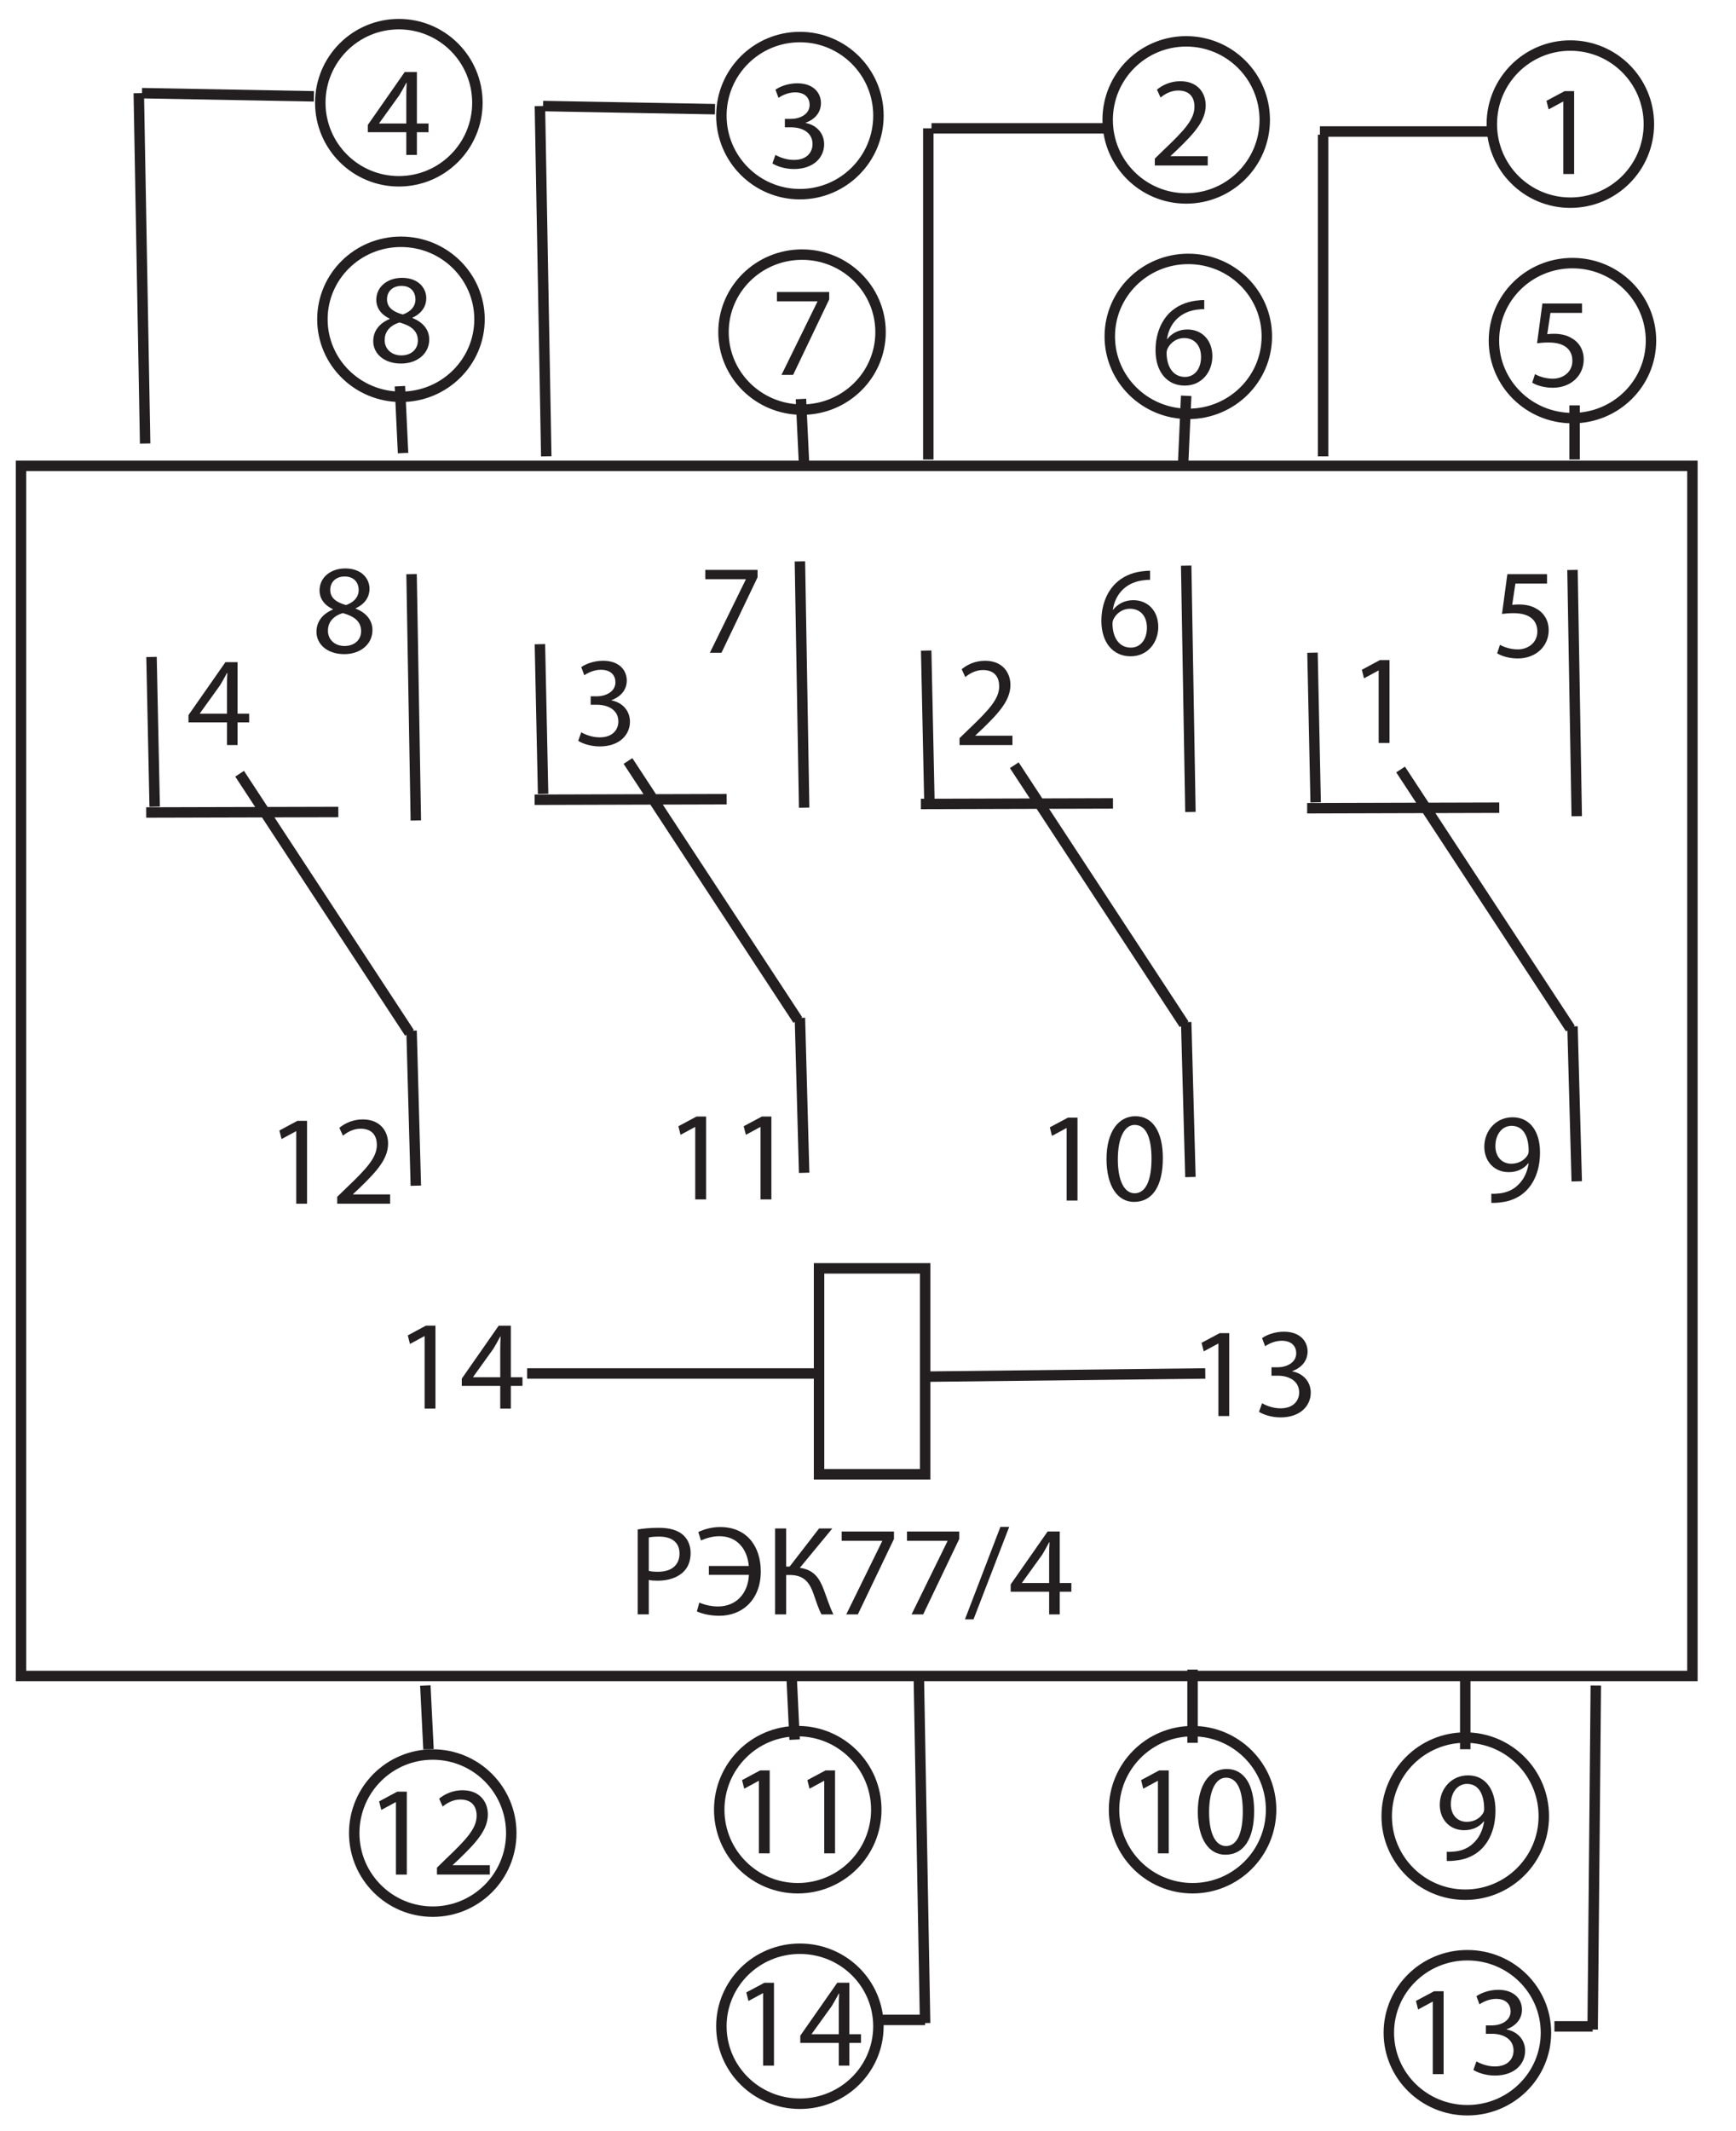 <?xml version="1.0" encoding="UTF-8" standalone="no"?>
<!-- Created with Inkscape (http://www.inkscape.org/) -->

<svg
   xmlns:dc="http://purl.org/dc/elements/1.1/"
   xmlns:cc="http://creativecommons.org/ns#"
   xmlns:rdf="http://www.w3.org/1999/02/22-rdf-syntax-ns#"
   xmlns:svg="http://www.w3.org/2000/svg"
   xmlns="http://www.w3.org/2000/svg"
   xmlns:sodipodi="http://sodipodi.sourceforge.net/DTD/sodipodi-0.dtd"
   xmlns:inkscape="http://www.inkscape.org/namespaces/inkscape"
   width="220"
   height="270"
   viewBox="0 0 58.208 71.438"
   version="1.1"
   id="svg15143"
   inkscape:version="0.92.4 (5da689c313, 2019-01-14)"
   sodipodi:docname="tdm-rek77-4-shema.svg">
  <defs
     id="defs15137">
    <clipPath
       id="clipPath11295"
       clipPathUnits="userSpaceOnUse">
      <path
         inkscape:connector-curvature="0"
         id="path11293"
         d="M 71.401,101.599 H 552.519 V 206.828 H 71.401 Z" />
    </clipPath>
    <clipPath
       id="clipPath11295-7"
       clipPathUnits="userSpaceOnUse">
      <path
         inkscape:connector-curvature="0"
         id="path11293-8"
         d="M 71.401,101.599 H 552.519 V 206.828 H 71.401 Z" />
    </clipPath>
    <clipPath
       id="clipPath11295-1"
       clipPathUnits="userSpaceOnUse">
      <path
         inkscape:connector-curvature="0"
         id="path11293-6"
         d="M 71.401,101.599 H 552.519 V 206.828 H 71.401 Z" />
    </clipPath>
    <clipPath
       id="clipPath11295-74"
       clipPathUnits="userSpaceOnUse">
      <path
         inkscape:connector-curvature="0"
         id="path11293-2"
         d="M 71.401,101.599 H 552.519 V 206.828 H 71.401 Z" />
    </clipPath>
    <clipPath
       id="clipPath11295-3"
       clipPathUnits="userSpaceOnUse">
      <path
         inkscape:connector-curvature="0"
         id="path11293-27"
         d="M 71.401,101.599 H 552.519 V 206.828 H 71.401 Z" />
    </clipPath>
  </defs>
  <sodipodi:namedview
     id="base"
     pagecolor="#ffffff"
     bordercolor="#666666"
     borderopacity="1.0"
     inkscape:pageopacity="0.0"
     inkscape:pageshadow="2"
     inkscape:zoom="0.98994949"
     inkscape:cx="107.74789"
     inkscape:cy="63.500314"
     inkscape:document-units="mm"
     inkscape:current-layer="layer1"
     showgrid="false"
     units="px"
     fit-margin-top="2"
     fit-margin-left="2"
     fit-margin-bottom="2"
     fit-margin-right="2"
     inkscape:window-width="1920"
     inkscape:window-height="1001"
     inkscape:window-x="-9"
     inkscape:window-y="-9"
     inkscape:window-maximized="1" />
  <g
     inkscape:label="Layer 1"
     inkscape:groupmode="layer"
     id="layer1"
     transform="translate(-58.775,-74.336)">
    <path
       d="M 115.522,130.517 H 59.479 V 89.953 H 115.522 Z M 82.749,77.996 76.985,77.891 m -0.107,0 0.213,11.742 M 95.879,78.638 H 90.008 m -0.107,0 V 89.74 M 108.69,78.744 h -5.658 m 0.106,0.108 v 10.781 m -17.507,-1.922 0.107,2.242 m 25.834,-2.029 v 1.816 m -13.024,-2.136 -0.106,2.349 m -13.131,40.456 0.107,2.242 m 4.163,-2.242 0.213,11.743 m 0,-0.106 h -1.707 m -15.051,-11.209 0.106,2.135 m 25.619,-2.669 v 2.455 m -22.311,-12.382 h 9.715 m 13.023,0 -9.288,0.106 m -13.022,-24.552 0.107,5.017 m -0.285,0.197 6.44,-0.018 m -3.309,-1.281 5.693,8.682 m 0.072,-0.071 0.142,5.194 m -0.142,-20.495 0.142,8.255 m 3.915,-0.124 6.44,-0.018 m -3.309,-1.281 5.693,8.682 m 0.071,-0.071 0.142,5.194 m -0.142,-20.495 0.142,8.256 m 4.093,-5.338 0.106,5.017 m -0.285,0.197 6.442,-0.018 m -3.309,-1.281 5.693,8.682 m 0.071,-0.07 0.142,5.194 m -0.142,-20.495 0.142,8.255 m -21.848,22.06 h -3.557 v -6.903 h 3.557 z M 88.3,85.47 c 0,1.434 -1.178,2.597 -2.633,2.597 -1.454,0 -2.633,-1.162 -2.633,-2.597 0,-1.436 1.179,-2.599 2.633,-2.599 1.454,0 2.633,1.162 2.633,2.599 z m -0.071,-7.258 c 0,1.453 -1.178,2.633 -2.633,2.633 -1.454,0 -2.633,-1.18 -2.633,-2.633 0,-1.455 1.178,-2.634 2.633,-2.634 1.454,0 2.633,1.179 2.633,2.634 z m 13.023,7.401 c 0,1.434 -1.178,2.597 -2.633,2.597 -1.454,0 -2.633,-1.162 -2.633,-2.597 0,-1.435 1.178,-2.598 2.633,-2.598 1.454,0 2.633,1.163 2.633,2.598 z m -0.07,-7.258 c 0,1.454 -1.179,2.633 -2.634,2.633 -1.454,0 -2.633,-1.179 -2.633,-2.633 0,-1.455 1.178,-2.633 2.633,-2.633 1.455,0 2.634,1.178 2.634,2.633 z m 12.951,7.4 c 0,1.435 -1.178,2.597 -2.633,2.597 -1.454,0 -2.633,-1.162 -2.633,-2.597 0,-1.435 1.178,-2.599 2.633,-2.599 1.454,0 2.633,1.163 2.633,2.599 z m -0.071,-7.258 c 0,1.454 -1.178,2.633 -2.633,2.633 -1.455,0 -2.633,-1.179 -2.633,-2.633 0,-1.455 1.178,-2.634 2.633,-2.634 1.454,0 2.633,1.179 2.633,2.634 z M 88.228,142.259 c 0,1.434 -1.178,2.597 -2.632,2.597 -1.454,0 -2.633,-1.162 -2.633,-2.597 0,-1.436 1.178,-2.599 2.633,-2.599 1.454,0 2.632,1.162 2.632,2.599 z m -0.071,-7.259 c 0,1.454 -1.178,2.632 -2.633,2.632 -1.454,0 -2.633,-1.178 -2.633,-2.632 0,-1.455 1.179,-2.634 2.633,-2.634 1.454,0 2.633,1.179 2.633,2.634 z m -12.239,0.784 c 0,1.454 -1.179,2.633 -2.633,2.633 -1.454,0 -2.633,-1.179 -2.633,-2.633 0,-1.455 1.179,-2.634 2.633,-2.634 1.454,0 2.633,1.179 2.633,2.634 z m 25.477,-0.784 c 0,1.454 -1.178,2.632 -2.633,2.632 -1.455,0 -2.633,-1.178 -2.633,-2.632 0,-1.455 1.178,-2.634 2.633,-2.634 1.455,0 2.633,1.179 2.633,2.634 z"
       style="fill:none;stroke:#231f20;stroke-width:0.35;stroke-linecap:butt;stroke-linejoin:miter;stroke-miterlimit:10;stroke-dasharray:none;stroke-opacity:1"
       id="path11435"
       inkscape:connector-curvature="0" />
    <g
       id="g11437"
       transform="matrix(0.695,0,0,-0.695,84.776,79.528)">
      <path
         d="m 0,0 c 0.153,-0.091 0.504,-0.244 0.884,-0.244 0.69,0 0.911,0.435 0.905,0.773 C 1.783,1.09 1.278,1.331 0.756,1.331 H 0.454 v 0.405 h 0.302 c 0.392,0 0.892,0.203 0.892,0.677 0,0.319 -0.204,0.602 -0.702,0.602 -0.32,0 -0.628,-0.141 -0.799,-0.265 L 0,3.145 C 0.215,3.299 0.62,3.453 1.051,3.453 1.838,3.453 2.195,2.985 2.195,2.497 2.195,2.08 1.943,1.73 1.456,1.551 V 1.539 C 1.949,1.447 2.343,1.078 2.349,0.517 c 0,-0.639 -0.505,-1.199 -1.459,-1.199 -0.448,0 -0.842,0.142 -1.038,0.271"
         style="fill:#231f20;fill-opacity:1;fill-rule:nonzero;stroke:none"
         id="path11439"
         inkscape:connector-curvature="0" />
    </g>
    <g
       id="g11441"
       transform="matrix(0.695,0,0,-0.695,97.496,79.884)">
      <path
         d="m 0,0 v 0.333 l 0.424,0.412 c 1.021,0.97 1.489,1.488 1.489,2.092 0,0.404 -0.192,0.78 -0.788,0.78 C 0.762,3.617 0.46,3.432 0.277,3.278 L 0.104,3.66 C 0.375,3.888 0.775,4.066 1.23,4.066 2.091,4.066 2.455,3.475 2.455,2.904 2.455,2.166 1.919,1.568 1.076,0.756 L 0.762,0.461 V 0.45 H 2.553 V 0"
         style="fill:#231f20;fill-opacity:1;fill-rule:nonzero;stroke:none"
         id="path11443"
         inkscape:connector-curvature="0" />
    </g>
    <g
       id="g11445"
       transform="matrix(0.695,0,0,-0.695,111.193,77.741)">
      <path
         d="M 0,0 H -0.012 L -0.708,-0.377 -0.813,0.036 0.061,0.504 H 0.523 V -3.494 H 0"
         style="fill:#231f20;fill-opacity:1;fill-rule:nonzero;stroke:none"
         id="path11447"
         inkscape:connector-curvature="0" />
    </g>
    <g
       id="g11449"
       transform="matrix(0.695,0,0,-0.695,86.578,84.125)">
      <path
         d="m 0,0 v -0.356 l -1.741,-3.641 h -0.561 l 1.736,3.537 v 0.011 H -2.522 V 0"
         style="fill:#231f20;fill-opacity:1;fill-rule:nonzero;stroke:none"
         id="path11451"
         inkscape:connector-curvature="0" />
    </g>
    <g
       id="g11453"
       transform="matrix(0.695,0,0,-0.695,99.046,86.304)">
      <path
         d="M 0,0 C 0,0.571 -0.326,0.916 -0.825,0.916 -1.151,0.916 -1.458,0.719 -1.606,0.424 -1.638,0.363 -1.662,0.288 -1.662,0.191 -1.655,-0.468 -1.348,-0.96 -0.776,-0.96 -0.314,-0.96 0,-0.572 0,0 M 0.154,2.307 C 0.042,2.313 -0.099,2.301 -0.253,2.277 -1.108,2.14 -1.551,1.526 -1.644,0.861 h 0.012 c 0.192,0.257 0.53,0.468 0.973,0.468 0.708,0 1.205,-0.518 1.205,-1.293 0,-0.738 -0.497,-1.414 -1.334,-1.414 -0.85,0 -1.408,0.664 -1.408,1.703 0,0.787 0.277,1.41 0.676,1.804 0.333,0.325 0.775,0.529 1.28,0.59 0.16,0.023 0.294,0.029 0.394,0.029"
         style="fill:#231f20;fill-opacity:1;fill-rule:nonzero;stroke:none"
         id="path11455"
         inkscape:connector-curvature="0" />
    </g>
    <g
       id="g11457"
       transform="matrix(0.695,0,0,-0.695,111.821,84.825)">
      <path
         d="m 0,0 h -1.525 l -0.153,-1.027 c 0.092,0.012 0.178,0.02 0.325,0.02 0.314,0 0.615,-0.063 0.861,-0.217 0.314,-0.172 0.573,-0.524 0.573,-1.022 0,-0.781 -0.622,-1.364 -1.489,-1.364 -0.437,0 -0.799,0.123 -0.996,0.246 l 0.135,0.411 c 0.166,-0.098 0.492,-0.22 0.861,-0.22 0.504,0 0.947,0.331 0.941,0.866 0,0.518 -0.351,0.88 -1.144,0.88 -0.234,0 -0.413,-0.018 -0.56,-0.037 l 0.259,1.919 H 0"
         style="fill:#231f20;fill-opacity:1;fill-rule:nonzero;stroke:none"
         id="path11459"
         inkscape:connector-curvature="0" />
    </g>
    <g
       id="g11461"
       transform="matrix(0.695,0,0,-0.695,84.22,134.033)">
      <path
         d="M 0,0 H -0.011 L -0.707,-0.377 -0.812,0.036 0.06,0.504 H 0.522 V -3.495 H 0"
         style="fill:#231f20;fill-opacity:1;fill-rule:nonzero;stroke:none"
         id="path11463"
         inkscape:connector-curvature="0" />
    </g>
    <g
       id="g11465"
       transform="matrix(0.695,0,0,-0.695,86.411,134.033)">
      <path
         d="M 0,0 H -0.013 L -0.708,-0.377 -0.813,0.036 0.061,0.504 H 0.523 V -3.495 H 0"
         style="fill:#231f20;fill-opacity:1;fill-rule:nonzero;stroke:none"
         id="path11467"
         inkscape:connector-curvature="0" />
    </g>
    <g
       id="g11469"
       transform="matrix(0.695,0,0,-0.695,97.6,134.033)">
      <path
         d="M 0,0 H -0.011 L -0.707,-0.376 -0.812,0.037 0.061,0.504 H 0.523 V -3.495 H 0"
         style="fill:#231f20;fill-opacity:1;fill-rule:nonzero;stroke:none"
         id="path11471"
         inkscape:connector-curvature="0" />
    </g>
    <g
       id="g11473"
       transform="matrix(0.695,0,0,-0.695,99.316,135.085)">
      <path
         d="m 0,0 c 0,-1.04 0.32,-1.631 0.813,-1.631 0.548,0 0.812,0.647 0.812,1.668 0,0.983 -0.246,1.63 -0.812,1.63 C 0.344,1.667 0,1.088 0,0 m 2.173,0.063 c 0,-1.361 -0.511,-2.111 -1.391,-2.111 -0.782,0 -1.316,0.732 -1.328,2.054 0,1.348 0.584,2.08 1.396,2.08 0.837,0 1.323,-0.751 1.323,-2.023"
         style="fill:#231f20;fill-opacity:1;fill-rule:nonzero;stroke:none"
         id="path11475"
         inkscape:connector-curvature="0" />
    </g>
    <g
       id="g11477"
       transform="matrix(0.695,0,0,-0.695,72.051,134.746)">
      <path
         d="M 0,0 H -0.011 L -0.707,-0.376 -0.812,0.037 0.061,0.505 H 0.524 V -3.494 H 0"
         style="fill:#231f20;fill-opacity:1;fill-rule:nonzero;stroke:none"
         id="path11479"
         inkscape:connector-curvature="0" />
    </g>
    <g
       id="g11481"
       transform="matrix(0.695,0,0,-0.695,73.426,137.173)">
      <path
         d="m 0,0 v 0.333 l 0.424,0.413 c 1.022,0.97 1.49,1.487 1.49,2.092 0,0.405 -0.192,0.78 -0.789,0.78 -0.363,0 -0.664,-0.185 -0.848,-0.339 L 0.105,3.66 c 0.27,0.227 0.671,0.406 1.125,0.406 0.862,0 1.225,-0.59 1.225,-1.161 0,-0.74 -0.536,-1.336 -1.378,-2.148 L 0.762,0.462 V 0.45 h 1.79 V 0"
         style="fill:#231f20;fill-opacity:1;fill-rule:nonzero;stroke:none"
         id="path11483"
         inkscape:connector-curvature="0" />
    </g>
    <g
       id="g11485"
       transform="matrix(0.695,0,0,-0.695,84.363,141.15)">
      <path
         d="M 0,0 H -0.012 L -0.708,-0.376 -0.813,0.037 0.061,0.503 H 0.523 V -3.494 H 0"
         style="fill:#231f20;fill-opacity:1;fill-rule:nonzero;stroke:none"
         id="path11487"
         inkscape:connector-curvature="0" />
    </g>
    <g
       id="g11489"
       transform="matrix(0.695,0,0,-0.695,86.9,142.526)">
      <path
         d="M 0,0 V 1.332 C 0,1.543 0.006,1.751 0.018,1.961 H 0 C -0.124,1.728 -0.223,1.555 -0.332,1.37 L -1.311,0.011 V 0 Z m 0,-1.514 v 1.094 h -1.858 v 0.351 l 1.783,2.552 H 0.51 V 0 H 1.07 V -0.42 H 0.51 v -1.094"
         style="fill:#231f20;fill-opacity:1;fill-rule:nonzero;stroke:none"
         id="path11491"
         inkscape:connector-curvature="0" />
    </g>
    <g
       id="g11493"
       transform="matrix(0.695,0,0,-0.695,80.529,126.994)">
      <path
         d="m 0,0 c 0.117,-0.032 0.264,-0.043 0.442,-0.043 0.647,0 1.04,0.318 1.04,0.879 0,0.554 -0.393,0.817 -0.978,0.817 C 0.27,1.653 0.092,1.636 0,1.61 Z m -0.536,1.998 c 0.259,0.043 0.597,0.08 1.028,0.08 0.528,0 0.916,-0.124 1.162,-0.344 C 1.876,1.537 2.018,1.236 2.018,0.866 2.018,0.492 1.906,0.197 1.697,-0.02 1.408,-0.321 0.953,-0.474 0.429,-0.474 0.27,-0.474 0.123,-0.468 0,-0.437 v -1.661 h -0.536"
         style="fill:#231f20;fill-opacity:1;fill-rule:nonzero;stroke:none"
         id="path11495"
         inkscape:connector-curvature="0" />
    </g>
    <g
       id="g11497"
       transform="matrix(0.695,0,0,-0.695,82.543,126.829)">
      <path
         d="M 0,0 H 1.926 C 1.858,0.806 1.367,1.435 0.512,1.435 0.173,1.435 -0.116,1.343 -0.381,1.231 L -0.51,1.638 c 0.295,0.134 0.653,0.24 1.053,0.24 1.297,0 1.962,-0.942 1.962,-2.142 0,-1.366 -0.892,-2.139 -2,-2.139 -0.406,0 -0.788,0.079 -1.083,0.209 l 0.117,0.429 c 0.24,-0.11 0.585,-0.189 0.898,-0.189 0.912,0 1.458,0.663 1.495,1.525 H 0"
         style="fill:#231f20;fill-opacity:1;fill-rule:nonzero;stroke:none"
         id="path11499"
         inkscape:connector-curvature="0" />
    </g>
    <g
       id="g11501"
       transform="matrix(0.695,0,0,-0.695,85.135,125.572)">
      <path
         d="M 0,0 V -1.838 H 0.167 L 1.588,0 H 2.227 L 0.659,-1.899 c 0.689,-0.093 0.954,-0.512 1.163,-1.072 0.16,-0.425 0.277,-0.806 0.454,-1.174 H 1.705 c -0.153,0.282 -0.265,0.65 -0.38,0.978 -0.192,0.548 -0.451,0.923 -1.152,0.923 H 0 V -4.145 H -0.534 V 0"
         style="fill:#231f20;fill-opacity:1;fill-rule:nonzero;stroke:none"
         id="path11503"
         inkscape:connector-curvature="0" />
    </g>
    <g
       id="g11505"
       transform="matrix(0.695,0,0,-0.695,88.75,125.675)">
      <path
         d="m 0,0 v -0.356 l -1.743,-3.641 h -0.559 l 1.735,3.537 v 0.011 H -2.523 V 0"
         style="fill:#231f20;fill-opacity:1;fill-rule:nonzero;stroke:none"
         id="path11507"
         inkscape:connector-curvature="0" />
    </g>
    <g
       id="g11509"
       transform="matrix(0.695,0,0,-0.695,90.939,125.675)">
      <path
         d="m 0,0 v -0.356 l -1.741,-3.641 h -0.56 l 1.735,3.537 v 0.011 H -2.522 V 0"
         style="fill:#231f20;fill-opacity:1;fill-rule:nonzero;stroke:none"
         id="path11511"
         inkscape:connector-curvature="0" />
    </g>
    <g
       id="g11513"
       transform="matrix(0.695,0,0,-0.695,91.13,128.619)">
      <path
         d="M 0,0 1.71,4.46 H 2.134 L 0.413,0"
         style="fill:#231f20;fill-opacity:1;fill-rule:nonzero;stroke:none"
         id="path11515"
         inkscape:connector-curvature="0" />
    </g>
    <g
       id="g11517"
       transform="matrix(0.695,0,0,-0.695,93.953,127.4)">
      <path
         d="M 0,0 V 1.333 C 0,1.542 0.006,1.752 0.019,1.962 H 0 C -0.123,1.727 -0.222,1.554 -0.331,1.37 L -1.309,0.012 V 0 Z m 0,-1.515 v 1.095 h -1.856 v 0.351 l 1.782,2.553 H 0.512 V 0 h 0.56 v -0.42 h -0.56 v -1.095"
         style="fill:#231f20;fill-opacity:1;fill-rule:nonzero;stroke:none"
         id="path11519"
         inkscape:connector-curvature="0" />
    </g>
    <g
       id="g11521"
       transform="matrix(0.695,0,0,-0.695,105.002,96.813)">
      <path
         d="M 0,0 H -0.012 L -0.707,-0.376 -0.812,0.037 0.061,0.504 H 0.522 V -3.495 H 0"
         style="fill:#231f20;fill-opacity:1;fill-rule:nonzero;stroke:none"
         id="path11523"
         inkscape:connector-curvature="0" />
    </g>
    <g
       id="g11525"
       transform="matrix(0.695,0,0,-0.695,90.948,99.312)">
      <path
         d="m 0,0 v 0.333 l 0.425,0.412 c 1.02,0.972 1.488,1.488 1.488,2.092 0,0.406 -0.191,0.782 -0.788,0.782 C 0.762,3.619 0.462,3.434 0.277,3.28 L 0.105,3.66 c 0.271,0.228 0.671,0.407 1.125,0.407 0.861,0 1.225,-0.59 1.225,-1.162 0,-0.74 -0.536,-1.335 -1.379,-2.148 L 0.762,0.462 V 0.451 H 2.553 V 0"
         style="fill:#231f20;fill-opacity:1;fill-rule:nonzero;stroke:none"
         id="path11527"
         inkscape:connector-curvature="0" />
    </g>
    <g
       id="g11529"
       transform="matrix(0.695,0,0,-0.695,89.83,96.144)">
      <path
         d="M 0,0 0.154,-7.22"
         style="fill:none;stroke:#231f20;stroke-width:0.504;stroke-linecap:butt;stroke-linejoin:miter;stroke-miterlimit:10;stroke-dasharray:none;stroke-opacity:1"
         id="path11531"
         inkscape:connector-curvature="0" />
    </g>
    <g
       id="g11533"
       transform="matrix(0.695,0,0,-0.695,78.264,98.884)">
      <path
         d="m 0,0 c 0.154,-0.091 0.505,-0.244 0.886,-0.244 0.69,0 0.91,0.436 0.905,0.774 C 1.785,1.09 1.28,1.33 0.756,1.33 H 0.455 v 0.406 h 0.301 c 0.394,0 0.893,0.203 0.893,0.677 0,0.32 -0.203,0.603 -0.701,0.603 -0.32,0 -0.628,-0.141 -0.8,-0.265 L 0,3.145 C 0.216,3.299 0.621,3.452 1.052,3.452 1.839,3.452 2.197,2.985 2.197,2.498 2.197,2.08 1.944,1.73 1.458,1.551 V 1.539 C 1.951,1.447 2.344,1.077 2.35,0.517 c 0,-0.639 -0.505,-1.198 -1.458,-1.198 -0.449,0 -0.843,0.142 -1.038,0.27"
         style="fill:#231f20;fill-opacity:1;fill-rule:nonzero;stroke:none"
         id="path11535"
         inkscape:connector-curvature="0" />
    </g>
    <g
       id="g11537"
       transform="matrix(0.695,0,0,-0.695,110.647,93.899)">
      <path
         d="M 0,0 H -1.526 L -1.68,-1.026 c 0.093,0.012 0.178,0.019 0.326,0.019 0.315,0 0.615,-0.062 0.861,-0.216 0.315,-0.173 0.573,-0.524 0.573,-1.023 0,-0.78 -0.622,-1.364 -1.489,-1.364 -0.437,0 -0.799,0.123 -0.996,0.247 l 0.135,0.412 c 0.166,-0.099 0.491,-0.222 0.861,-0.222 0.503,0 0.947,0.332 0.941,0.866 0,0.518 -0.351,0.881 -1.145,0.881 -0.233,0 -0.412,-0.019 -0.559,-0.037 l 0.258,1.918 H 0"
         style="fill:#231f20;fill-opacity:1;fill-rule:nonzero;stroke:none"
         id="path11539"
         inkscape:connector-curvature="0" />
    </g>
    <g
       id="g11541"
       transform="matrix(0.695,0,0,-0.695,97.231,95.378)">
      <path
         d="M 0,0 C 0,0.572 -0.326,0.916 -0.825,0.916 -1.15,0.916 -1.457,0.719 -1.606,0.425 -1.637,0.364 -1.661,0.289 -1.661,0.191 -1.655,-0.467 -1.347,-0.96 -0.776,-0.96 -0.314,-0.96 0,-0.572 0,0 M 0.153,2.308 C 0.042,2.313 -0.099,2.301 -0.253,2.277 -1.107,2.14 -1.55,1.526 -1.643,0.861 h 0.012 c 0.192,0.257 0.53,0.468 0.972,0.468 0.708,0 1.207,-0.518 1.207,-1.292 0,-0.739 -0.499,-1.415 -1.336,-1.415 -0.849,0 -1.408,0.664 -1.408,1.705 0,0.785 0.277,1.408 0.677,1.802 0.331,0.325 0.774,0.53 1.278,0.591 0.16,0.023 0.296,0.029 0.394,0.029"
         style="fill:#231f20;fill-opacity:1;fill-rule:nonzero;stroke:none"
         id="path11543"
         inkscape:connector-curvature="0" />
    </g>
    <g
       id="g11545"
       transform="matrix(0.695,0,0,-0.695,84.176,93.439)">
      <path
         d="m 0,0 v -0.357 l -1.741,-3.641 h -0.56 l 1.735,3.537 v 0.012 H -2.522 V 0"
         style="fill:#231f20;fill-opacity:1;fill-rule:nonzero;stroke:none"
         id="path11547"
         inkscape:connector-curvature="0" />
    </g>
    <g
       id="g11549"
       transform="matrix(0.695,0,0,-0.695,82.086,112.115)">
      <path
         d="M 0,0 H -0.013 L -0.708,-0.376 -0.813,0.037 0.061,0.505 H 0.523 V -3.493 H 0"
         style="fill:#231f20;fill-opacity:1;fill-rule:nonzero;stroke:none"
         id="path11551"
         inkscape:connector-curvature="0" />
    </g>
    <g
       id="g11553"
       transform="matrix(0.695,0,0,-0.695,84.276,112.115)">
      <path
         d="M 0,0 H -0.013 L -0.708,-0.376 -0.813,0.037 0.062,0.505 H 0.523 V -3.493 H 0"
         style="fill:#231f20;fill-opacity:1;fill-rule:nonzero;stroke:none"
         id="path11555"
         inkscape:connector-curvature="0" />
    </g>
    <g
       id="g11557"
       transform="matrix(0.695,0,0,-0.695,94.54,112.151)">
      <path
         d="M 0,0 H -0.012 L -0.708,-0.376 -0.812,0.037 0.061,0.504 H 0.523 V -3.495 H 0"
         style="fill:#231f20;fill-opacity:1;fill-rule:nonzero;stroke:none"
         id="path11559"
         inkscape:connector-curvature="0" />
    </g>
    <g
       id="g11561"
       transform="matrix(0.695,0,0,-0.695,96.256,113.203)">
      <path
         d="m 0,0 c 0,-1.039 0.319,-1.63 0.811,-1.63 0.548,0 0.813,0.646 0.813,1.667 0,0.985 -0.246,1.63 -0.813,1.63 C 0.343,1.667 0,1.089 0,0 m 2.172,0.063 c 0,-1.36 -0.511,-2.11 -1.391,-2.11 -0.781,0 -1.316,0.731 -1.328,2.053 0,1.348 0.584,2.08 1.395,2.08 0.837,0 1.324,-0.751 1.324,-2.023"
         style="fill:#231f20;fill-opacity:1;fill-rule:nonzero;stroke:none"
         id="path11563"
         inkscape:connector-curvature="0" />
    </g>
    <g
       id="g11565"
       transform="matrix(0.695,0,0,-0.695,108.916,112.755)">
      <path
         d="m 0,0 c 0,-0.499 0.301,-0.849 0.767,-0.849 0.364,0 0.647,0.179 0.789,0.419 0.031,0.055 0.049,0.11 0.049,0.203 0,0.683 -0.252,1.205 -0.824,1.205 C 0.326,0.978 0,0.572 0,0 m -0.196,-2.294 c 0.116,-0.012 0.251,0 0.436,0.018 0.314,0.043 0.608,0.167 0.836,0.387 0.265,0.239 0.455,0.592 0.529,1.06 H 1.587 C 1.365,-1.101 1.046,-1.255 0.64,-1.255 c -0.715,0 -1.176,0.542 -1.176,1.224 0,0.756 0.548,1.422 1.366,1.422 0.818,0 1.322,-0.659 1.322,-1.693 0,-0.873 -0.295,-1.487 -0.688,-1.87 -0.308,-0.301 -0.733,-0.486 -1.163,-0.535 -0.196,-0.03 -0.369,-0.035 -0.497,-0.03"
         style="fill:#231f20;fill-opacity:1;fill-rule:nonzero;stroke:none"
         id="path11567"
         inkscape:connector-curvature="0" />
    </g>
    <g
       id="g11569"
       transform="matrix(0.695,0,0,-0.695,73.012,119.125)">
      <path
         d="M 0,0 H -0.011 L -0.707,-0.377 -0.811,0.036 0.061,0.505 H 0.523 V -3.494 H 0"
         style="fill:#231f20;fill-opacity:1;fill-rule:nonzero;stroke:none"
         id="path11571"
         inkscape:connector-curvature="0" />
    </g>
    <g
       id="g11573"
       transform="matrix(0.695,0,0,-0.695,75.548,120.502)">
      <path
         d="M 0,0 V 1.335 C 0,1.543 0.006,1.753 0.018,1.962 H 0 C -0.123,1.728 -0.222,1.555 -0.332,1.372 L -1.309,0.012 V 0 Z m 0,-1.513 v 1.094 h -1.856 v 0.351 l 1.782,2.554 H 0.511 V 0 H 1.072 V -0.419 H 0.511 v -1.094"
         style="fill:#231f20;fill-opacity:1;fill-rule:nonzero;stroke:none"
         id="path11575"
         inkscape:connector-curvature="0" />
    </g>
    <g
       id="g11577"
       transform="matrix(0.695,0,0,-0.695,99.628,119.375)">
      <path
         d="M 0,0 H -0.012 L -0.707,-0.375 -0.812,0.037 0.06,0.504 H 0.523 V -3.494 H 0"
         style="fill:#231f20;fill-opacity:1;fill-rule:nonzero;stroke:none"
         id="path11579"
         inkscape:connector-curvature="0" />
    </g>
    <g
       id="g11581"
       transform="matrix(0.695,0,0,-0.695,101.092,121.375)">
      <path
         d="m 0,0 c 0.154,-0.091 0.504,-0.245 0.884,-0.245 0.69,0 0.912,0.437 0.906,0.774 C 1.784,1.09 1.279,1.33 0.756,1.33 H 0.454 v 0.405 h 0.302 c 0.394,0 0.893,0.203 0.893,0.678 0,0.319 -0.204,0.602 -0.702,0.602 -0.32,0 -0.627,-0.142 -0.799,-0.266 L 0,3.143 C 0.216,3.298 0.62,3.452 1.052,3.452 1.839,3.452 2.196,2.983 2.196,2.498 2.196,2.08 1.944,1.729 1.457,1.55 V 1.538 C 1.95,1.446 2.344,1.076 2.35,0.516 c 0,-0.638 -0.504,-1.198 -1.459,-1.198 -0.449,0 -0.843,0.142 -1.039,0.27"
         style="fill:#231f20;fill-opacity:1;fill-rule:nonzero;stroke:none"
         id="path11583"
         inkscape:connector-curvature="0" />
    </g>
    <g
       id="g11585"
       transform="matrix(0.695,0,0,-0.695,63.855,96.358)">
      <path
         d="M 0,0 0.153,-7.221"
         style="fill:none;stroke:#231f20;stroke-width:0.504;stroke-linecap:butt;stroke-linejoin:miter;stroke-miterlimit:10;stroke-dasharray:none;stroke-opacity:1"
         id="path11587"
         inkscape:connector-curvature="0" />
      <g
         id="g11589"
         transform="translate(-0.257,-7.502)">
        <path
           d="M 0,0 9.27,0.024"
           style="fill:none;stroke:#231f20;stroke-width:0.504;stroke-linecap:butt;stroke-linejoin:miter;stroke-miterlimit:10;stroke-dasharray:none;stroke-opacity:1"
           id="path11591"
           inkscape:connector-curvature="0" />
        <g
           id="g11593"
           transform="translate(4.507,1.87)">
          <path
             d="M 0,0 8.194,-12.496"
             style="fill:none;stroke:#231f20;stroke-width:0.504;stroke-linecap:butt;stroke-linejoin:miter;stroke-miterlimit:10;stroke-dasharray:none;stroke-opacity:1"
             id="path11595"
             inkscape:connector-curvature="0" />
          <g
             id="g11597"
             transform="translate(8.296,-12.394)">
            <path
               d="M 0,0 0.206,-7.476"
               style="fill:none;stroke:#231f20;stroke-width:0.504;stroke-linecap:butt;stroke-linejoin:miter;stroke-miterlimit:10;stroke-dasharray:none;stroke-opacity:1"
               id="path11599"
               inkscape:connector-curvature="0" />
            <g
               id="g11601"
               transform="translate(0,22.021)">
              <path
                 d="M 0,0 0.206,-11.882"
                 style="fill:none;stroke:#231f20;stroke-width:0.504;stroke-linecap:butt;stroke-linejoin:miter;stroke-miterlimit:10;stroke-dasharray:none;stroke-opacity:1"
                 id="path11603"
                 inkscape:connector-curvature="0" />
              <g
                 id="g11605"
                 transform="translate(-4.711,23.045)">
                <path
                   d="M 0,0 -8.295,0.153"
                   style="fill:none;stroke:#231f20;stroke-width:0.504;stroke-linecap:butt;stroke-linejoin:miter;stroke-miterlimit:10;stroke-dasharray:none;stroke-opacity:1"
                   id="path11607"
                   inkscape:connector-curvature="0" />
                <g
                   id="g11609"
                   transform="translate(-8.449,0.153)">
                  <path
                     d="M 0,0 0.306,-16.899"
                     style="fill:none;stroke:#231f20;stroke-width:0.504;stroke-linecap:butt;stroke-linejoin:miter;stroke-miterlimit:10;stroke-dasharray:none;stroke-opacity:1"
                     id="path11611"
                     inkscape:connector-curvature="0" />
                  <g
                     id="g11613"
                     transform="translate(12.597,-14.134)">
                    <path
                       d="M 0,0 0.153,-3.226"
                       style="fill:none;stroke:#231f20;stroke-width:0.504;stroke-linecap:butt;stroke-linejoin:miter;stroke-miterlimit:10;stroke-dasharray:none;stroke-opacity:1"
                       id="path11615"
                       inkscape:connector-curvature="0" />
                    <g
                       id="g11617"
                       transform="translate(3.841,3.227)">
                      <path
                         d="m 0,0 c 0,-2.065 -1.696,-3.739 -3.789,-3.739 -2.094,0 -3.79,1.674 -3.79,3.739 0,2.064 1.696,3.738 3.79,3.738 C -1.696,3.738 0,2.064 0,0 Z"
                         style="fill:none;stroke:#231f20;stroke-width:0.504;stroke-linecap:butt;stroke-linejoin:miter;stroke-miterlimit:10;stroke-dasharray:none;stroke-opacity:1"
                         id="path11619"
                         inkscape:connector-curvature="0" />
                      <g
                         id="g11621"
                         transform="translate(-0.102,10.445)">
                        <path
                           d="m 0,0 c 0,-2.092 -1.697,-3.789 -3.79,-3.789 -2.093,0 -3.789,1.697 -3.789,3.789 0,2.093 1.696,3.791 3.789,3.791 C -1.697,3.791 0,2.093 0,0 Z"
                           style="fill:none;stroke:#231f20;stroke-width:0.504;stroke-linecap:butt;stroke-linejoin:miter;stroke-miterlimit:10;stroke-dasharray:none;stroke-opacity:1"
                           id="path11623"
                           inkscape:connector-curvature="0" />
                      </g>
                    </g>
                  </g>
                </g>
              </g>
            </g>
          </g>
        </g>
      </g>
    </g>
    <g
       id="g11625"
       transform="matrix(0.695,0,0,-0.695,72.398,78.476)">
      <path
         d="M 0,0 V 1.336 C 0,1.543 0.006,1.752 0.018,1.962 H 0 C -0.124,1.728 -0.221,1.556 -0.331,1.372 L -1.309,0.012 V 0 Z m 0,-1.514 v 1.095 h -1.857 v 0.35 l 1.782,2.553 H 0.511 V 0 h 0.56 v -0.419 h -0.56 v -1.095"
         style="fill:#231f20;fill-opacity:1;fill-rule:nonzero;stroke:none"
         id="path11627"
         inkscape:connector-curvature="0" />
    </g>
    <g
       id="g11629"
       transform="matrix(0.695,0,0,-0.695,71.751,84.364)">
      <path
         d="m 0,0 c -0.006,-0.399 0.302,-0.616 0.762,-0.739 0.346,0.117 0.611,0.363 0.611,0.727 0,0.319 -0.19,0.652 -0.677,0.652 C 0.247,0.64 0,0.344 0,0 m 1.489,-2 c 0,0.48 -0.338,0.72 -0.88,0.875 -0.467,-0.136 -0.72,-0.45 -0.72,-0.831 -0.018,-0.4 0.289,-0.757 0.8,-0.757 0.487,0 0.8,0.302 0.8,0.713 m -1.366,1.065 c -0.449,0.209 -0.64,0.553 -0.64,0.898 0,0.634 0.536,1.065 1.243,1.065 0.775,0 1.169,-0.48 1.169,-0.985 0,-0.338 -0.173,-0.708 -0.664,-0.935 v -0.019 c 0.497,-0.198 0.806,-0.554 0.806,-1.034 0,-0.7 -0.597,-1.161 -1.359,-1.161 -0.838,0 -1.342,0.493 -1.342,1.075 0,0.505 0.301,0.868 0.794,1.077"
         style="fill:#231f20;fill-opacity:1;fill-rule:nonzero;stroke:none"
         id="path11631"
         inkscape:connector-curvature="0" />
    </g>
    <g
       id="g11633"
       transform="matrix(0.695,0,0,-0.695,112.283,130.837)">
      <path
         d="M 0,0 -0.153,-16.593"
         style="fill:none;stroke:#231f20;stroke-width:0.504;stroke-linecap:butt;stroke-linejoin:miter;stroke-miterlimit:10;stroke-dasharray:none;stroke-opacity:1"
         id="path11635"
         inkscape:connector-curvature="0" />
      <g
         id="g11637"
         transform="translate(-0.153,-16.439)">
        <path
           d="M 0,0 H -1.844"
           style="fill:none;stroke:#231f20;stroke-width:0.504;stroke-linecap:butt;stroke-linejoin:miter;stroke-miterlimit:10;stroke-dasharray:none;stroke-opacity:1"
           id="path11639"
           inkscape:connector-curvature="0" />
        <g
           id="g11641"
           transform="translate(-6.146,16.899)">
          <path
             d="M 0,0 V -3.533"
             style="fill:none;stroke:#231f20;stroke-width:0.504;stroke-linecap:butt;stroke-linejoin:miter;stroke-miterlimit:10;stroke-dasharray:none;stroke-opacity:1"
             id="path11643"
             inkscape:connector-curvature="0" />
          <g
             id="g11645"
             transform="translate(3.893,-17.206)">
            <path
               d="m 0,0 c 0,-2.065 -1.698,-3.738 -3.792,-3.738 -2.092,0 -3.788,1.673 -3.788,3.738 0,2.065 1.696,3.738 3.788,3.738 C -1.698,3.738 0,2.065 0,0 Z"
               style="fill:none;stroke:#231f20;stroke-width:0.504;stroke-linecap:butt;stroke-linejoin:miter;stroke-miterlimit:10;stroke-dasharray:none;stroke-opacity:1"
               id="path11647"
               inkscape:connector-curvature="0" />
            <g
               id="g11649"
               transform="translate(-0.103,10.446)">
              <path
                 d="m 0,0 c 0,-2.092 -1.697,-3.789 -3.79,-3.789 -2.093,0 -3.79,1.697 -3.79,3.789 0,2.093 1.697,3.79 3.79,3.79 C -1.697,3.79 0,2.093 0,0 Z"
                 style="fill:none;stroke:#231f20;stroke-width:0.504;stroke-linecap:butt;stroke-linejoin:miter;stroke-miterlimit:10;stroke-dasharray:none;stroke-opacity:1"
                 id="path11651"
                 inkscape:connector-curvature="0" />
            </g>
          </g>
        </g>
      </g>
    </g>
    <g
       id="g11653"
       transform="matrix(0.695,0,0,-0.695,107.422,134.816)">
      <path
         d="m 0,0 c 0,-0.498 0.302,-0.849 0.77,-0.849 0.362,0 0.645,0.18 0.787,0.42 0.031,0.055 0.05,0.11 0.05,0.203 C 1.607,0.456 1.355,0.98 0.782,0.98 0.326,0.98 0,0.573 0,0 m -0.196,-2.293 c 0.116,-0.012 0.251,0 0.437,0.018 0.314,0.043 0.609,0.167 0.837,0.387 0.264,0.24 0.454,0.59 0.529,1.059 H 1.588 C 1.366,-1.101 1.047,-1.253 0.641,-1.253 c -0.715,0 -1.176,0.54 -1.176,1.224 0,0.756 0.548,1.421 1.366,1.421 0.819,0 1.322,-0.659 1.322,-1.693 0,-0.873 -0.296,-1.488 -0.688,-1.87 -0.308,-0.301 -0.733,-0.486 -1.163,-0.535 -0.197,-0.03 -0.369,-0.036 -0.498,-0.03"
         style="fill:#231f20;fill-opacity:1;fill-rule:nonzero;stroke:none"
         id="path11655"
         inkscape:connector-curvature="0" />
    </g>
    <g
       id="g11657"
       transform="matrix(0.695,0,0,-0.695,106.816,141.435)">
      <path
         d="M 0,0 H -0.012 L -0.707,-0.377 -0.812,0.036 0.06,0.503 H 0.523 V -3.495 H 0"
         style="fill:#231f20;fill-opacity:1;fill-rule:nonzero;stroke:none"
         id="path11659"
         inkscape:connector-curvature="0" />
    </g>
    <g
       id="g11661"
       transform="matrix(0.695,0,0,-0.695,108.28,143.436)">
      <path
         d="m 0,0 c 0.154,-0.092 0.504,-0.245 0.885,-0.245 0.689,0 0.912,0.434 0.905,0.774 C 1.784,1.091 1.279,1.331 0.755,1.331 H 0.454 v 0.404 h 0.301 c 0.395,0 0.894,0.202 0.894,0.677 0,0.319 -0.204,0.603 -0.702,0.603 -0.319,0 -0.628,-0.142 -0.8,-0.265 L 0,3.143 c 0.215,0.155 0.621,0.309 1.052,0.309 0.787,0 1.145,-0.468 1.145,-0.954 0,-0.419 -0.253,-0.769 -0.74,-0.948 V 1.538 C 1.95,1.446 2.344,1.077 2.35,0.517 c 0,-0.64 -0.505,-1.2 -1.459,-1.2 -0.449,0 -0.842,0.143 -1.038,0.271"
         style="fill:#231f20;fill-opacity:1;fill-rule:nonzero;stroke:none"
         id="path11663"
         inkscape:connector-curvature="0" />
    </g>
    <g
       id="g11665"
       transform="matrix(0.695,0,0,-0.695,66.385,98.259)">
      <path
         d="M 0,0 V 1.334 C 0,1.543 0.006,1.753 0.018,1.962 H 0 C -0.123,1.729 -0.222,1.555 -0.332,1.371 L -1.309,0.012 V 0 Z m 0,-1.514 v 1.095 h -1.857 v 0.35 l 1.783,2.553 H 0.511 V 0 H 1.07 V -0.419 H 0.511 v -1.095"
         style="fill:#231f20;fill-opacity:1;fill-rule:nonzero;stroke:none"
         id="path11667"
         inkscape:connector-curvature="0" />
    </g>
    <g
       id="g11669"
       transform="matrix(0.695,0,0,-0.695,69.848,94.105)">
      <path
         d="m 0,0 c -0.006,-0.398 0.302,-0.615 0.762,-0.738 0.345,0.117 0.61,0.363 0.61,0.726 0,0.319 -0.192,0.651 -0.677,0.651 C 0.247,0.639 0,0.344 0,0 m 1.489,-2 c 0,0.48 -0.339,0.72 -0.881,0.874 -0.466,-0.136 -0.718,-0.449 -0.718,-0.83 -0.019,-0.4 0.288,-0.757 0.799,-0.757 0.485,0 0.8,0.301 0.8,0.713 m -1.366,1.066 c -0.448,0.208 -0.64,0.552 -0.64,0.897 0,0.633 0.536,1.064 1.243,1.064 0.775,0 1.169,-0.48 1.169,-0.984 0,-0.338 -0.173,-0.708 -0.665,-0.935 v -0.019 c 0.499,-0.197 0.806,-0.554 0.806,-1.034 0,-0.7 -0.597,-1.161 -1.359,-1.161 -0.836,0 -1.342,0.491 -1.342,1.075 0,0.505 0.302,0.868 0.794,1.077"
         style="fill:#231f20;fill-opacity:1;fill-rule:nonzero;stroke:none"
         id="path11671"
         inkscape:connector-curvature="0" />
    </g>
    <g
       id="g11673"
       transform="matrix(0.695,0,0,-0.695,68.707,112.257)">
      <path
         d="M 0,0 H -0.012 L -0.707,-0.376 -0.812,0.037 0.06,0.503 H 0.523 V -3.495 H 0"
         style="fill:#231f20;fill-opacity:1;fill-rule:nonzero;stroke:none"
         id="path11675"
         inkscape:connector-curvature="0" />
    </g>
    <g
       id="g11677"
       transform="matrix(0.695,0,0,-0.695,70.081,114.686)">
      <path
         d="M 0,0 V 0.332 L 0.425,0.744 C 1.446,1.716 1.913,2.232 1.913,2.836 1.913,3.242 1.722,3.618 1.126,3.618 0.763,3.618 0.462,3.434 0.277,3.28 L 0.105,3.66 C 0.376,3.888 0.776,4.066 1.23,4.066 2.092,4.066 2.455,3.477 2.455,2.904 2.455,2.165 1.919,1.57 1.077,0.757 L 0.763,0.461 V 0.449 h 1.79 V 0"
         style="fill:#231f20;fill-opacity:1;fill-rule:nonzero;stroke:none"
         id="path11679"
         inkscape:connector-curvature="0" />
    </g>
  </g>
</svg>
